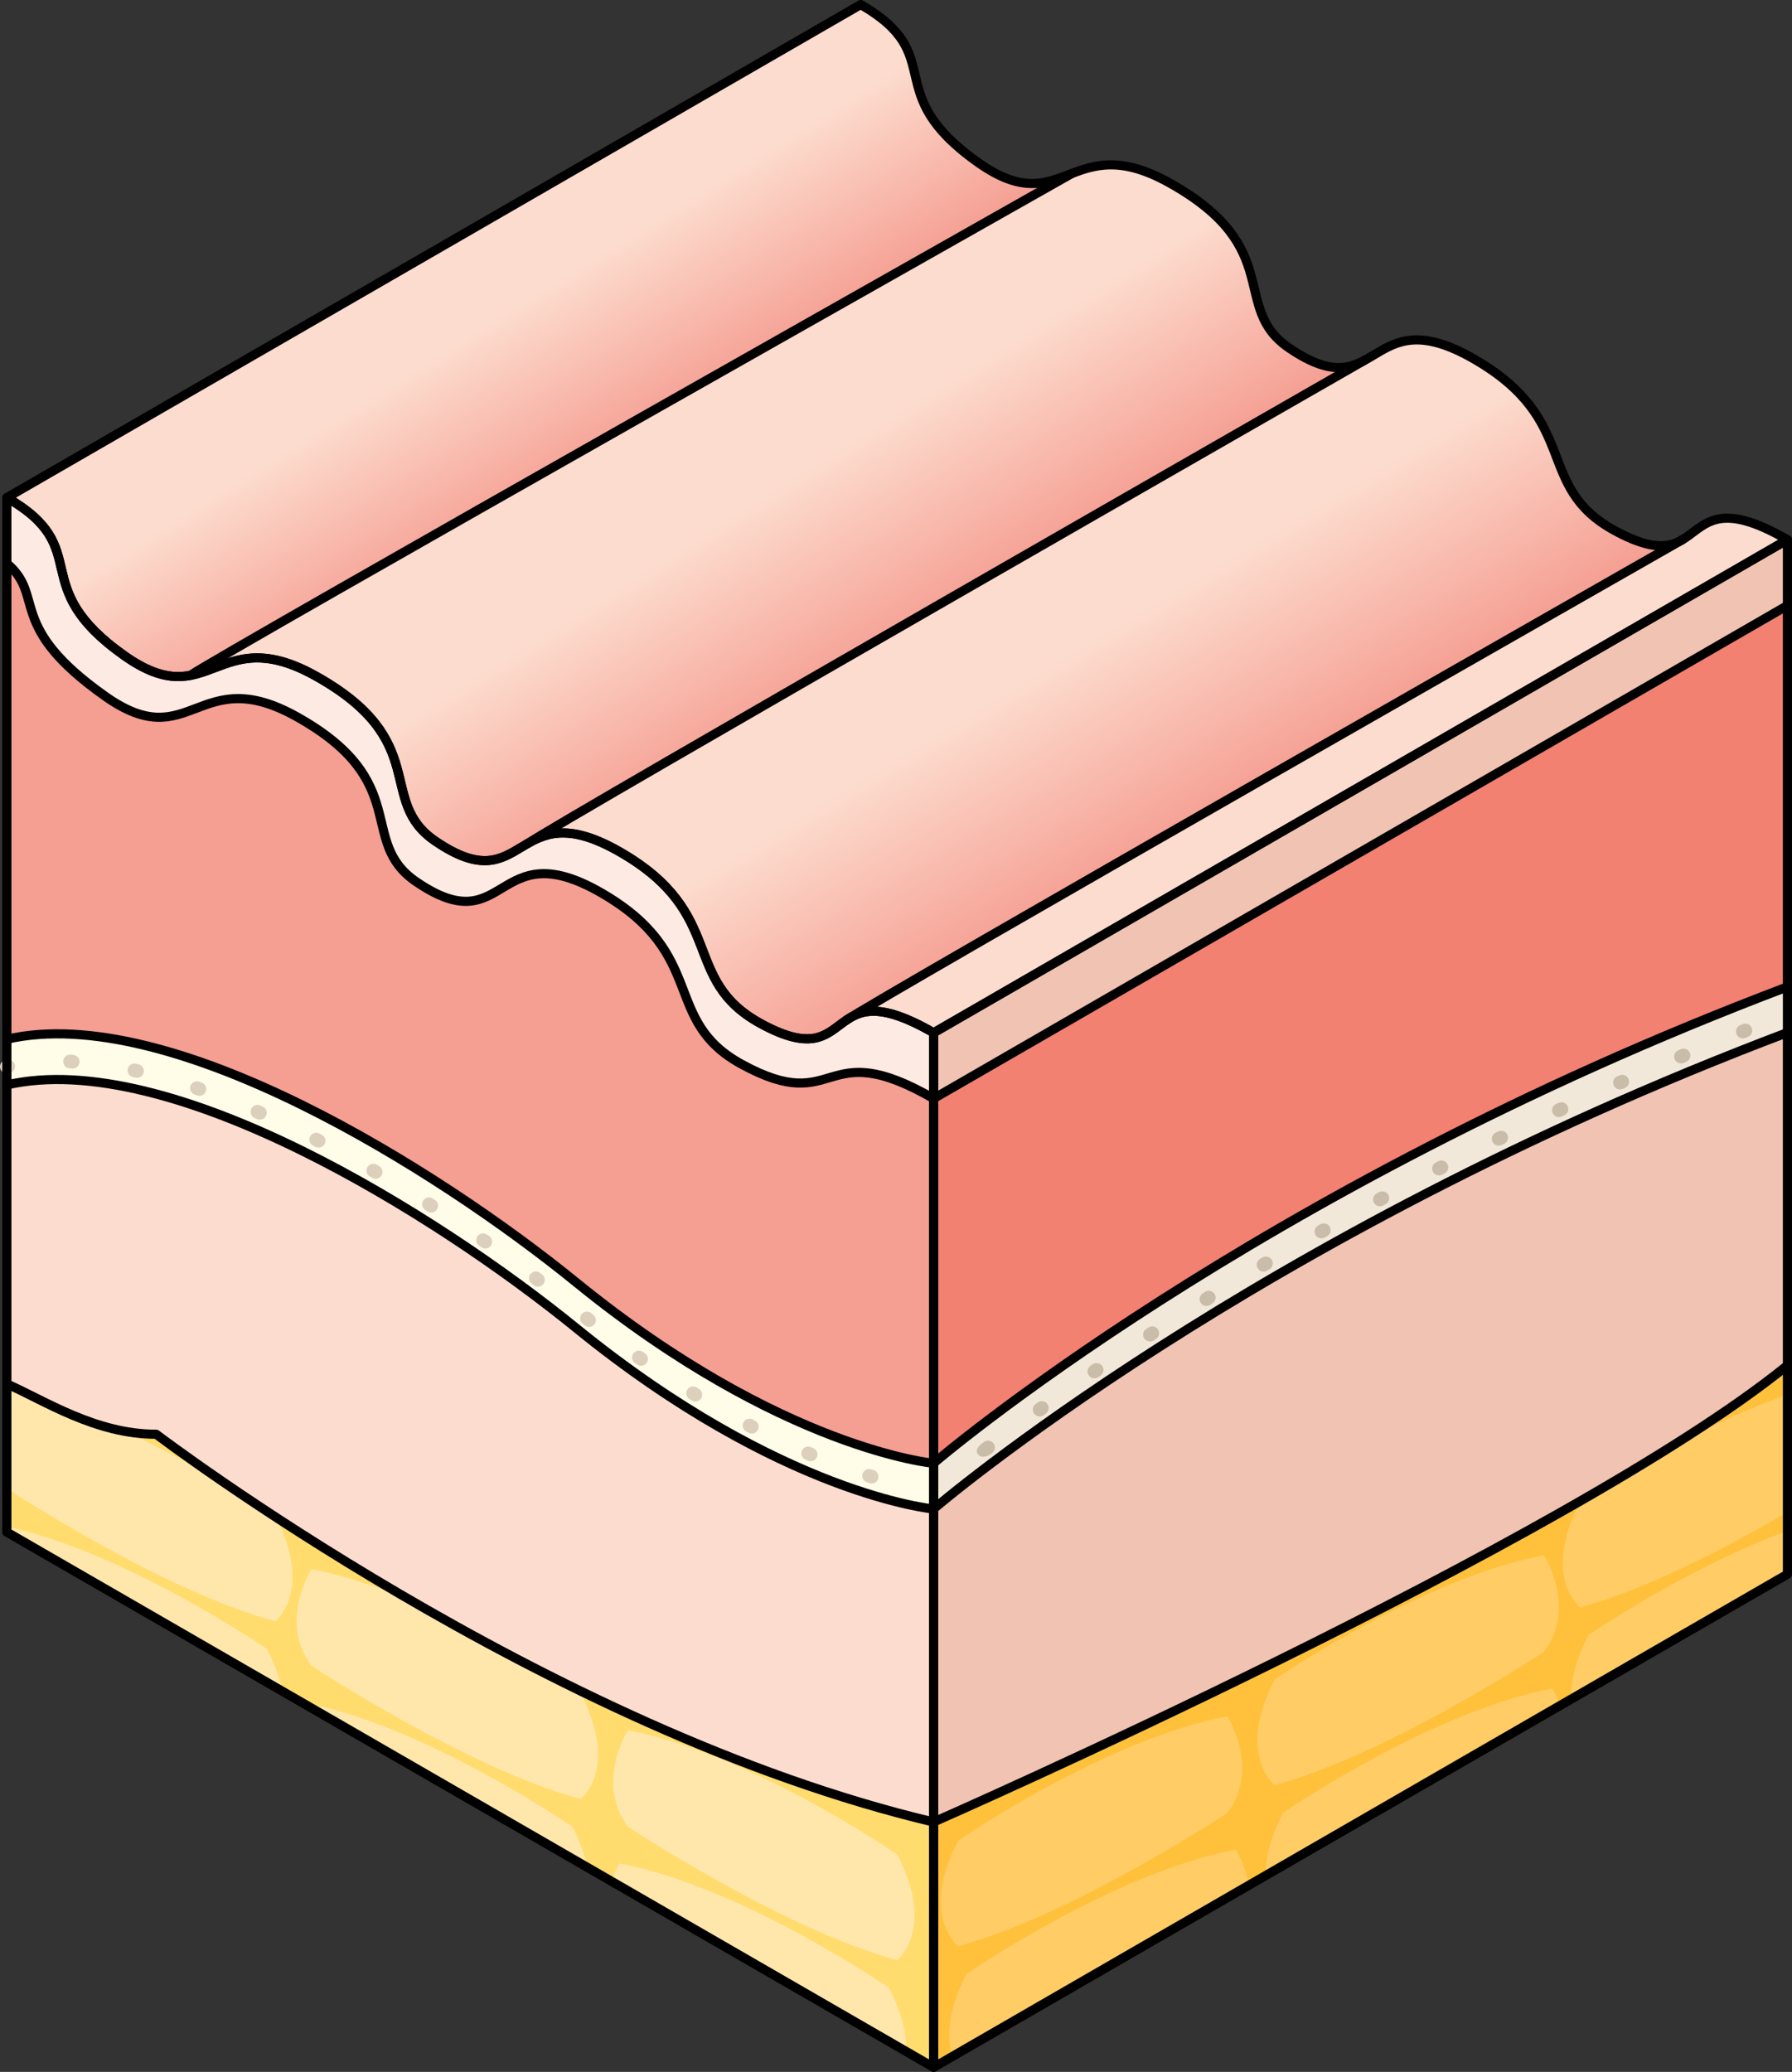 <?xml version="1.0" encoding="utf-8"?>
<!-- Generator: Adobe Illustrator 16.0.0, SVG Export Plug-In . SVG Version: 6.00 Build 0)  -->
<!DOCTYPE svg PUBLIC "-//W3C//DTD SVG 1.1//EN" "http://www.w3.org/Graphics/SVG/1.1/DTD/svg11.dtd">
<svg version="1.1" id="Layer_1" xmlns="http://www.w3.org/2000/svg" xmlns:xlink="http://www.w3.org/1999/xlink" x="0px" y="0px"
	 width="196.221px" height="226.819px" viewBox="0 0 196.221 226.819" enable-background="new 0 0 196.221 226.819"
	 xml:space="preserve">
<rect x="0" y="0" width="196.221" height="226.819" fill="#333333" stroke="none"/>
<g>
	<polygon fill="#FCDCCE" points="102.227,113.064 102.227,226.319 0.75,167.732 0.75,54.478 	"/>
	<polygon fill="#F1C3B3" points="102.227,113.064 102.227,226.319 195.721,172.34 195.721,59.086 	"/>
	<path fill="#FFDC6D" d="M102.227,199.465c-42.516-10.055-85.121-42.451-85.121-42.451c-6.654,0-12.274-3.715-16.355-5.508v16.226
		l101.477,58.587V199.465z"/>
	<path fill="#FFE7AB" d="M67.85,204.01c0,0-0.476,0.752-0.913,1.935l32.28,18.638c0.063-1.756-0.364-4.047-1.876-6.961
		C97.342,217.622,81.228,206.513,67.85,204.01z M0.75,167.125v0.607l30.16,17.413c-0.255-1.329-0.76-2.854-1.674-4.615
		C29.236,180.53,13.916,169.971,0.75,167.125z M25.683,163.088c-2.939-1.779-7.071-4.119-11.623-6.208
		c-5.325-0.419-9.869-3.862-13.31-5.374v11.449c1.3,0.852,17.442,11.324,29.398,14.533c0,0,4.181-3.299,0.086-11.371
		C28.579,165.037,27.058,164.022,25.683,163.088z M33.189,186.375c0,0-0.015,0.023-0.039,0.062l31.174,17.998
		c-0.267-1.289-0.768-2.761-1.643-4.448C62.681,199.988,46.567,188.879,33.189,186.375z M62.105,184.409
		c-6.061-2.996-11.772-6.106-16.958-9.11c-3.635-1.539-7.438-2.842-11.045-3.517c0,0-3.648,5.707,0,10.571
		c0,0,17.026,11.249,29.492,14.594c0,0,4.256-3.344,0-11.554C63.593,185.393,63.056,185.024,62.105,184.409z M98.254,214.581
		c0,0,4.257-3.344,0-11.553c0,0-16.114-11.109-29.492-13.611c0,0-3.648,5.706,0,10.57C68.762,199.987,85.789,211.237,98.254,214.581
		z"/>
	<path fill="#FFC13B" d="M102.227,199.465c0,0,69.344-30.441,93.494-49.992v22.867l-93.494,53.979V199.465z"/>
	<path fill="#FFCC66" d="M139.57,195.426c12.466-3.344,29.492-14.594,29.492-14.594c3.648-4.864,0-10.57,0-10.57
		c-13.378,2.502-29.492,13.611-29.492,13.611C135.314,192.083,139.57,195.426,139.57,195.426z M182.344,158.768
		c-2.686,1.676-5.536,3.38-8.502,5.094c-0.531,0.35-0.826,0.553-0.826,0.553c-4.257,8.21,0,11.554,0,11.554
		c7.482-2.008,16.604-6.862,22.705-10.423v-12.877C190.953,154.335,186.236,156.639,182.344,158.768z M104.909,213.061
		c12.466-3.345,29.492-14.594,29.492-14.594c3.648-4.865,0-10.571,0-10.571c-13.378,2.503-29.492,13.612-29.492,13.612
		C100.652,209.717,104.909,213.061,104.909,213.061z M105.821,216.102c-2.199,4.242-2.122,7.175-1.537,9.028l32.478-18.751
		c-0.414-2.256-1.448-3.889-1.448-3.889C121.936,204.993,105.821,216.102,105.821,216.102z M172.053,186.004l23.668-13.664v-4.754
		c-11.162,4.094-21.793,11.423-21.793,11.423C172.406,181.942,171.982,184.245,172.053,186.004z M140.482,198.467
		c-1.479,2.854-1.918,5.106-1.877,6.848l32.246-18.617c-0.426-1.127-0.877-1.842-0.877-1.842
		C156.597,187.359,140.482,198.467,140.482,198.467z"/>
	<path fill="#F2E8D9" d="M102.227,165.196c0,0,34.877-30,93.494-52.156V64.088l-93.494,53.979V165.196z"/>
	<path fill="#C9BCA9" d="M108.438,159.217c0,0-0.87,0.582-1.342,0s0.435-1.194,0.435-1.194l0.21-0.159
		c0.332-0.248,0.802-0.182,1.05,0.149c0.25,0.331,0.183,0.802-0.148,1.05L108.438,159.217z M113.836,155.063
		c-0.233,0-0.463-0.109-0.609-0.312c-0.242-0.338-0.164-0.806,0.172-1.047l0.248-0.177c0.338-0.239,0.807-0.16,1.045,0.179
		c0.24,0.338,0.16,0.806-0.178,1.045l-0.241,0.172C114.141,155.018,113.987,155.063,113.836,155.063z M119.832,150.891
		c-0.24,0-0.477-0.114-0.621-0.328c-0.232-0.342-0.145-0.809,0.198-1.041l0.25-0.17c0.343-0.232,0.809-0.143,1.042,0.201
		c0.232,0.343,0.142,0.809-0.201,1.041l-0.247,0.168C120.124,150.85,119.977,150.891,119.832,150.891z M125.923,146.863
		c-0.246,0-0.487-0.121-0.631-0.343c-0.225-0.349-0.124-0.812,0.224-1.037l0.252-0.163c0.348-0.224,0.812-0.124,1.037,0.224
		s0.125,0.812-0.224,1.037l-0.252,0.162C126.203,146.825,126.062,146.863,125.923,146.863z M132.102,142.969
		c-0.252,0-0.497-0.127-0.639-0.357c-0.217-0.354-0.107-0.814,0.246-1.031l0.254-0.157c0.352-0.216,0.814-0.108,1.032,0.244
		s0.108,0.815-0.244,1.032l-0.257,0.158C132.372,142.933,132.236,142.969,132.102,142.969z M138.36,139.206
		c-0.257,0-0.507-0.131-0.646-0.369c-0.211-0.355-0.094-0.816,0.264-1.026l0.263-0.155c0.356-0.207,0.817-0.087,1.026,0.271
		c0.207,0.358,0.086,0.817-0.271,1.025l-0.255,0.149C138.621,139.172,138.49,139.206,138.36,139.206z M144.693,135.57
		c-0.262,0-0.516-0.138-0.654-0.383c-0.203-0.36-0.074-0.818,0.287-1.021l0.264-0.148c0.361-0.2,0.818-0.072,1.02,0.289
		c0.203,0.361,0.073,0.818-0.289,1.021l-0.26,0.145C144.944,135.54,144.818,135.57,144.693,135.57z M151.098,132.061
		c-0.267,0-0.525-0.143-0.66-0.395c-0.197-0.364-0.061-0.819,0.304-1.016l0.269-0.145c0.368-0.193,0.82-0.055,1.015,0.312
		s0.055,0.819-0.312,1.015l-0.26,0.139C151.34,132.032,151.218,132.061,151.098,132.061z M157.568,128.678
		c-0.271,0-0.535-0.148-0.668-0.408c-0.188-0.369-0.042-0.821,0.326-1.01l0.271-0.138c0.369-0.187,0.82-0.038,1.008,0.331
		c0.187,0.369,0.038,0.82-0.332,1.008l-0.264,0.135C157.801,128.652,157.684,128.678,157.568,128.678z M164.104,125.421
		c-0.278,0-0.546-0.155-0.676-0.423c-0.18-0.373-0.023-0.822,0.35-1.002l0.268-0.131c0.372-0.18,0.822-0.025,1.003,0.347
		s0.026,0.821-0.347,1.003l-0.271,0.131C164.324,125.397,164.213,125.421,164.104,125.421z M170.701,122.292
		c-0.283,0-0.555-0.161-0.681-0.436c-0.174-0.375-0.011-0.821,0.366-0.995l0.271-0.126c0.374-0.172,0.821-0.012,0.996,0.365
		c0.175,0.375,0.012,0.82-0.364,0.996l-0.273,0.126C170.914,122.27,170.807,122.292,170.701,122.292z M177.405,119.264
		c-0.294,0-0.581-0.16-0.703-0.438c-0.167-0.38-0.026-0.809,0.354-0.975l0.064-0.027l0.207-0.092
		c0.378-0.17,0.821,0.003,0.989,0.381c0.168,0.379-0.002,0.822-0.381,0.99l-0.214,0.094
		C177.621,119.243,177.512,119.264,177.405,119.264z M184.07,116.417c-0.294,0-0.572-0.172-0.693-0.461
		c-0.159-0.381,0.021-0.82,0.403-0.98l0.28-0.117c0.385-0.157,0.82,0.025,0.979,0.408s-0.023,0.82-0.406,0.979l-0.274,0.114
		C184.264,116.399,184.166,116.417,184.07,116.417z M190.836,113.674c-0.299,0-0.581-0.18-0.697-0.475
		c-0.152-0.385,0.037-0.821,0.422-0.973l0.279-0.11c0.385-0.151,0.82,0.037,0.973,0.422s-0.037,0.821-0.422,0.973l-0.279,0.11
		C191.021,113.658,190.928,113.674,190.836,113.674z"/>
	<path fill="#FFFCE8" d="M0.75,59.48v59.292c17.854-4.129,47.156,14.271,62.354,26.629c22.5,18.295,39.123,19.795,39.123,19.795
		v-47.129L0.75,59.48z"/>
	<g>
		<path fill="#DCD0BD" d="M0.75,117.522c-0.341,0-0.649-0.234-0.73-0.58c-0.094-0.404,0.157-0.807,0.561-0.9l0.152-0.035
			c0.404-0.092,0.805,0.166,0.895,0.57s-0.165,0.805-0.569,0.895l-0.138,0.031C0.863,117.515,0.806,117.522,0.75,117.522z"/>
		<path fill="#DCD0BD" d="M95.445,162.405c-0.072,0-0.145-0.011-0.217-0.032l-0.286-0.089c-0.396-0.123-0.616-0.543-0.492-0.939
			c0.123-0.395,0.545-0.617,0.939-0.492l0.272,0.084c0.396,0.119,0.621,0.538,0.501,0.936
			C96.064,162.196,95.767,162.405,95.445,162.405z M88.762,159.969c-0.097,0-0.195-0.019-0.291-0.059l-0.27-0.114
			c-0.381-0.161-0.561-0.601-0.399-0.982c0.161-0.382,0.6-0.562,0.982-0.399l0.269,0.113c0.382,0.16,0.561,0.601,0.4,0.982
			C89.333,159.797,89.055,159.969,88.762,159.969z M82.326,156.942c-0.117,0-0.235-0.027-0.345-0.085l-0.262-0.137
			c-0.367-0.192-0.508-0.646-0.315-1.013c0.193-0.367,0.645-0.51,1.013-0.315l0.256,0.134c0.368,0.191,0.511,0.645,0.32,1.012
			C82.858,156.794,82.597,156.942,82.326,156.942z M76.138,153.434c-0.133,0-0.267-0.035-0.388-0.107l-0.254-0.156
			c-0.353-0.219-0.462-0.68-0.244-1.033c0.219-0.353,0.681-0.461,1.032-0.244l0.244,0.15c0.354,0.215,0.467,0.676,0.253,1.029
			C76.639,153.306,76.392,153.434,76.138,153.434z M70.196,149.525c-0.149,0-0.3-0.044-0.432-0.138l-0.239-0.168
			c-0.339-0.238-0.419-0.707-0.181-1.045c0.238-0.34,0.706-0.42,1.045-0.181l0.239,0.169c0.339,0.238,0.419,0.706,0.181,1.045
			C70.663,149.415,70.431,149.525,70.196,149.525z M64.498,145.268c-0.163,0-0.327-0.053-0.464-0.162l-0.229-0.182
			c-0.325-0.256-0.38-0.728-0.124-1.053c0.256-0.325,0.728-0.381,1.053-0.123l0.229,0.182c0.325,0.256,0.38,0.728,0.124,1.053
			C64.938,145.17,64.719,145.268,64.498,145.268z M58.907,140.862c-0.158,0-0.318-0.049-0.454-0.152l-0.229-0.174
			c-0.331-0.248-0.398-0.719-0.15-1.05c0.249-0.331,0.719-0.397,1.05-0.149l0.237,0.18c0.33,0.25,0.394,0.721,0.143,1.051
			C59.357,140.76,59.133,140.862,58.907,140.862z M53.142,136.685c-0.147,0-0.295-0.043-0.425-0.132l-0.243-0.169
			c-0.34-0.236-0.424-0.704-0.188-1.044c0.236-0.34,0.703-0.424,1.044-0.188l0.237,0.164c0.341,0.235,0.427,0.703,0.192,1.043
			C53.614,136.572,53.38,136.685,53.142,136.685z M47.214,132.742c-0.138,0-0.277-0.038-0.402-0.117l-0.245-0.155
			c-0.35-0.223-0.454-0.686-0.232-1.035s0.685-0.453,1.035-0.232l0.248,0.157c0.35,0.223,0.452,0.687,0.23,1.036
			C47.704,132.62,47.461,132.742,47.214,132.742z M41.13,129.047c-0.127,0-0.255-0.033-0.373-0.1l-0.255-0.146
			c-0.359-0.207-0.483-0.666-0.277-1.024c0.207-0.36,0.666-0.481,1.024-0.276l0.255,0.146c0.359,0.206,0.483,0.664,0.277,1.023
			C41.642,128.913,41.389,129.047,41.13,129.047z M34.878,125.635c-0.115,0-0.231-0.026-0.341-0.082l-0.261-0.135
			c-0.369-0.189-0.514-0.641-0.324-1.01c0.189-0.368,0.643-0.514,1.01-0.324l0.258,0.133c0.369,0.189,0.515,0.641,0.327,1.01
			C35.414,125.487,35.15,125.635,34.878,125.635z M28.457,122.576c-0.1,0-0.202-0.021-0.3-0.063l-0.268-0.117
			c-0.38-0.165-0.553-0.607-0.387-0.986c0.166-0.381,0.607-0.554,0.987-0.387l0.268,0.117c0.38,0.165,0.553,0.607,0.387,0.986
			C29.021,122.408,28.746,122.576,28.457,122.576z M21.835,119.968c-0.081,0-0.164-0.013-0.245-0.041l-0.275-0.095
			c-0.392-0.135-0.6-0.562-0.465-0.953c0.134-0.392,0.562-0.598,0.953-0.466l0.277,0.096c0.392,0.136,0.599,0.562,0.464,0.954
			C22.437,119.774,22.146,119.968,21.835,119.968z M15.002,117.995c-0.055,0-0.11-0.006-0.166-0.02l-0.282-0.062
			c-0.404-0.089-0.66-0.488-0.571-0.894c0.089-0.404,0.483-0.663,0.894-0.571l0.289,0.064c0.404,0.092,0.658,0.493,0.566,0.896
			C15.654,117.758,15.345,117.995,15.002,117.995z M7.968,116.975c-0.013,0-0.025,0-0.038-0.001l-0.288-0.015
			c-0.414-0.018-0.734-0.369-0.715-0.782c0.019-0.413,0.368-0.757,0.783-0.716l0.282,0.014c0.414,0.021,0.739,0.373,0.719,0.787
			C8.69,116.663,8.365,116.975,7.968,116.975z"/>
	</g>
	<path fill="#F28171" d="M102.227,160.194c0,0,34.877-30,93.494-52.156V59.086l-93.494,53.978V160.194z"/>
	<path fill="#F59E92" d="M0.75,54.478v59.292c17.854-4.13,47.156,14.271,62.354,26.629c22.5,18.295,39.123,19.795,39.123,19.795
		v-47.13L0.75,54.478z"/>
	<polygon fill="#F1C3B3" points="102.227,113.064 102.227,120.267 195.721,66.288 195.721,59.086 	"/>
	<g>
		<path fill="#FCDCCE" d="M176.807,58.086c-8.882-4.843-3.623-11.984-15.387-18.775s-10.219,5.673-20.291-1.232
			c-6.472-4.437-0.288-10.916-13.07-18.057c-10.848-6.06-11.584,4.389-20.942-2.218C96.151,10.062,104.023,6.146,94.244,0.5
			L0.75,54.478c9.779,5.646,1.907,9.562,12.872,17.304C22.98,78.39,23.717,67.941,34.564,74c12.782,7.141,6.599,13.62,13.071,18.057
			c10.072,6.905,8.527-5.559,20.291,1.232s6.505,13.932,15.387,18.775c10.707,5.838,6.514-6.159,18.914,1l93.494-53.978
			C183.32,51.927,187.514,63.924,176.807,58.086z"/>
		<g>
			<linearGradient id="SVGID_1_" gradientUnits="userSpaceOnUse" x1="67.468" y1="50.172" x2="55.096" y2="30.373">
				<stop  offset="0" style="stop-color:#F59E92"/>
				<stop  offset="0.853" style="stop-color:#FCDCCE"/>
			</linearGradient>
			<path fill="url(#SVGID_1_)" d="M117.363,18.993c-2.841,1.069-5.377,2.25-10.247-1.188c-7.189-5.076-6.28-8.508-7.56-11.86
				L6.361,60.827c0.882,3.077,0.716,6.334,7.261,10.956c3.149,2.224,5.321,2.512,7.231,2.152l0,0
				c2.901-2.087,94.621-53.846,96.511-54.939L117.363,18.993z"/>
			<g>
				<linearGradient id="SVGID_2_" gradientUnits="userSpaceOnUse" x1="134.686" y1="88.847" x2="121.779" y2="67.365">
					<stop  offset="0" style="stop-color:#F59E92"/>
					<stop  offset="0.95" style="stop-color:#FCDCCE"/>
				</linearGradient>
				<path fill="url(#SVGID_2_)" d="M184.219,59.084c-1.483,0.873-3.403,1.188-7.412-0.998c-7.463-4.069-4.945-9.762-10.93-15.505
					l-93.19,54.282c5.589,5.64,3.294,11.204,10.626,15.202c5.855,3.192,7.256,1.053,9.35-0.372v0
					c0.002-0.002,0.008-0.005,0.011-0.007c0.063-0.043,0.127-0.087,0.192-0.129c5.444-3.516,89.493-51.395,91.352-52.47
					L184.219,59.084z"/>
				<linearGradient id="SVGID_3_" gradientUnits="userSpaceOnUse" x1="186.066" y1="57.961" x2="185.975" y2="57.809">
					<stop  offset="0" style="stop-color:#F59E92"/>
					<stop  offset="0.95" style="stop-color:#FCDCCE"/>
				</linearGradient>
				<path fill="url(#SVGID_3_)" d="M187.467,57.02c-1.127,0.413-1.928,1.188-2.844,1.808L187.467,57.02z"/>
			</g>
			<linearGradient id="SVGID_4_" gradientUnits="userSpaceOnUse" x1="100.668" y1="69.901" x2="87.046" y2="48.101">
				<stop  offset="0" style="stop-color:#F59E92"/>
				<stop  offset="0.864" style="stop-color:#FCDCCE"/>
			</linearGradient>
			<path fill="url(#SVGID_4_)" d="M149.369,39.47c-1.939,1.016-4.115,1.436-8.24-1.391c-5.268-3.611-2.152-8.576-7.703-14.149
				L39.699,77.687c5.859,5.662,2.599,10.711,7.936,14.37c3.273,2.244,5.318,2.438,6.993,1.916l2.081-0.995
				c0.365-0.216,0.731-0.439,1.109-0.653l0.008-0.005C60.726,90.233,147.48,40.563,149.369,39.47L149.369,39.47z"/>
		</g>
	</g>
	<path fill="#FDEAE2" d="M0.75,61.68c4.275,3.578-0.172,6.815,10.792,14.558c9.358,6.607,10.095-3.841,20.942,2.218
		c12.782,7.141,6.599,13.62,13.071,18.057c10.072,6.905,8.527-5.559,20.291,1.232s6.505,13.932,15.387,18.775
		c10.707,5.838,8.593-3.412,20.994,3.747v-7.203c-12.4-7.159-8.207,4.839-18.914-1c-8.882-4.843-3.624-11.984-15.387-18.775
		s-10.218,5.673-20.291-1.232C41.163,87.62,47.347,81.141,34.564,74c-10.847-6.06-11.584,4.389-20.942-2.218
		C2.657,64.04,10.529,60.124,0.75,54.478"/>
	<g>
		<path fill="none" stroke="#000000" stroke-linecap="round" stroke-linejoin="round" stroke-miterlimit="10" d="M176.807,58.086
			c-8.882-4.843-3.623-11.984-15.387-18.775s-10.219,5.673-20.291-1.232c-6.472-4.437-0.288-10.916-13.07-18.057
			c-10.848-6.06-11.584,4.389-20.942-2.218C96.151,10.062,104.023,6.146,94.244,0.5L0.75,54.478
			c9.779,5.646,1.907,9.562,12.872,17.304C22.98,78.39,23.717,67.941,34.564,74c12.782,7.141,6.599,13.62,13.071,18.057
			c10.072,6.905,8.527-5.559,20.291,1.232s6.505,13.932,15.387,18.775c10.707,5.838,6.514-6.159,18.914,1l93.494-53.978
			C183.32,51.927,187.514,63.924,176.807,58.086z"/>
		<g>
			<polyline fill="none" stroke="#000000" stroke-linecap="round" stroke-linejoin="round" stroke-miterlimit="10" points="
				102.227,113.064 102.227,226.319 0.75,167.732 0.75,54.478 			"/>
			<polygon fill="none" stroke="#000000" stroke-linecap="round" stroke-linejoin="round" stroke-miterlimit="10" points="
				102.227,113.064 102.227,226.319 195.721,172.34 195.721,59.086 			"/>
			<path fill="none" stroke="#000000" stroke-linecap="round" stroke-linejoin="round" stroke-miterlimit="10" d="M102.227,199.465
				c0,0,69.344-30.441,93.494-49.992"/>
			<path fill="none" stroke="#000000" stroke-linecap="round" stroke-linejoin="round" stroke-miterlimit="10" d="M102.227,199.465
				c-42.516-10.055-85.121-42.451-85.121-42.451c-6.654,0-12.274-3.715-16.355-5.508"/>
			<path fill="none" stroke="#000000" stroke-linecap="round" stroke-linejoin="round" stroke-miterlimit="10" d="M0.75,118.772
				c17.854-4.129,47.156,14.271,62.354,26.629c22.5,18.295,39.123,19.795,39.123,19.795"/>
			<path fill="none" stroke="#000000" stroke-linecap="round" stroke-linejoin="round" stroke-miterlimit="10" d="M0.75,113.77
				c17.854-4.13,47.156,14.271,62.354,26.629c22.5,18.295,39.123,19.795,39.123,19.795"/>
			<path fill="none" stroke="#000000" stroke-linecap="round" stroke-linejoin="round" stroke-miterlimit="10" d="M102.227,165.196
				c0,0,34.877-30,93.494-52.156"/>
			<path fill="none" stroke="#000000" stroke-linecap="round" stroke-linejoin="round" stroke-miterlimit="10" d="M102.227,160.194
				c0,0,34.877-30,93.494-52.156"/>
			
				<line fill="none" stroke="#000000" stroke-linecap="round" stroke-linejoin="round" stroke-miterlimit="10" x1="195.721" y1="66.288" x2="102.227" y2="120.267"/>
		</g>
		<path fill="none" stroke="#000000" stroke-linecap="round" stroke-linejoin="round" stroke-miterlimit="10" d="M0.75,61.68
			c4.275,3.578-0.172,6.815,10.792,14.558c9.358,6.607,10.095-3.841,20.942,2.218c12.782,7.141,6.599,13.62,13.071,18.057
			c10.072,6.905,8.527-5.559,20.291,1.232s6.505,13.932,15.387,18.775c10.707,5.838,8.593-3.412,20.994,3.747v-7.203
			c-12.4-7.159-8.207,4.839-18.914-1c-8.882-4.843-3.624-11.984-15.387-18.775s-10.218,5.673-20.291-1.232
			C41.163,87.62,47.347,81.141,34.564,74c-10.847-6.06-11.584,4.389-20.942-2.218C2.657,64.04,10.529,60.124,0.75,54.478"/>
		<path fill="none" stroke="#000000" stroke-linecap="round" stroke-linejoin="round" stroke-miterlimit="10" d="M57.825,92.32
			c2.901-2.087,89.655-51.757,91.544-52.85"/>
		<path fill="none" stroke="#000000" stroke-linecap="round" stroke-linejoin="round" stroke-miterlimit="10" d="M20.854,73.934
			c2.901-2.087,94.621-53.846,96.511-54.939"/>
		<path fill="none" stroke="#000000" stroke-linecap="round" stroke-linejoin="round" stroke-miterlimit="10" d="M92.662,111.692
			c2.901-2.087,89.666-51.513,91.555-52.606"/>
	</g>
</g>
</svg>
